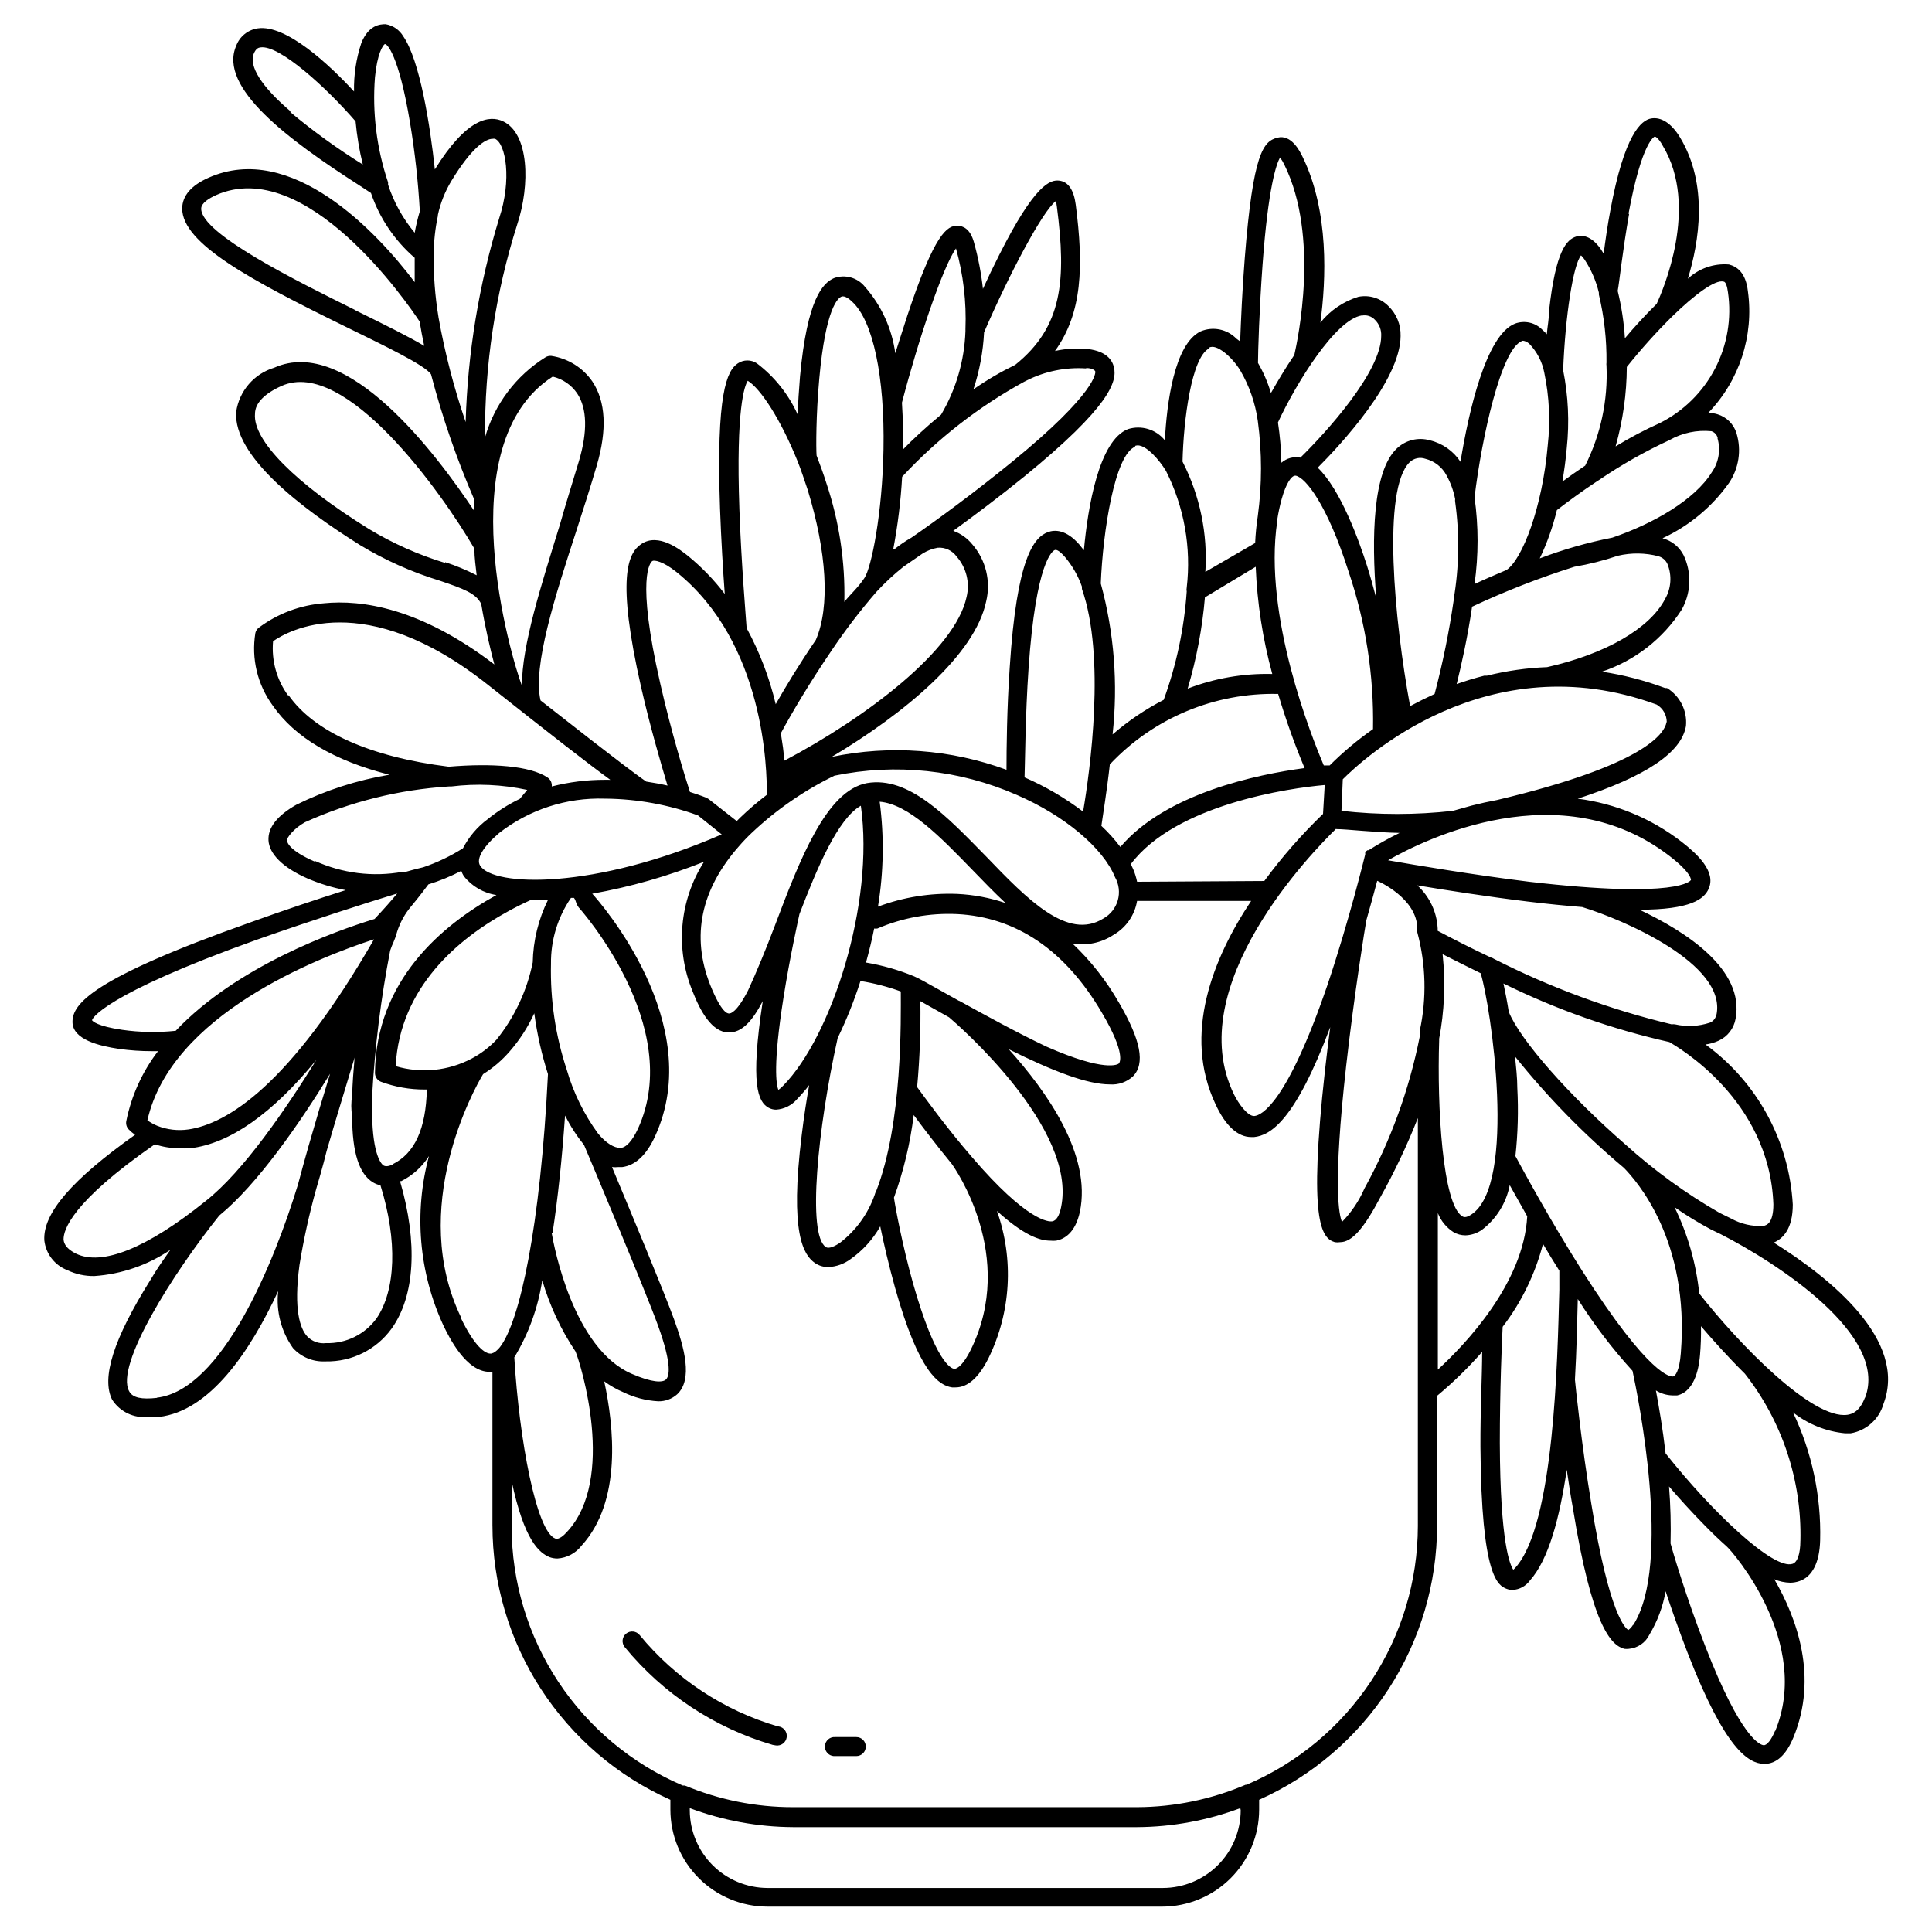 <?xml version="1.0" encoding="UTF-8"?>
<!-- Uploaded to: SVG Repo, www.svgrepo.com, Generator: SVG Repo Mixer Tools -->
<svg fill="#000000" width="800px" height="800px" version="1.1" viewBox="144 144 512 512" xmlns="http://www.w3.org/2000/svg">
 <g>
  <path d="m350.17 601.52c-14.383-4.211-27.164-12.656-36.676-24.234-0.891-1.086-2.492-1.242-3.578-0.352-1.086 0.891-1.242 2.492-0.352 3.574 10.164 12.379 23.824 21.402 39.195 25.898l0.855 0.148c1.391 0.195 2.676-0.773 2.871-2.164 0.195-1.391-0.773-2.676-2.164-2.871z"/>
  <path d="m370.93 604.34h-5.594c-1.391-0.113-2.609 0.926-2.719 2.316-0.113 1.391 0.926 2.609 2.316 2.723h5.996c1.391 0 2.519-1.129 2.519-2.519s-1.129-2.519-2.519-2.519z"/>
  <path d="m614.07 473.3c2.469-1.059 5.039-3.68 5.039-10.078-0.953-16.895-9.441-32.469-23.125-42.422 1.203-0.16 2.375-0.5 3.477-1.008 2.359-1.074 4.035-3.238 4.484-5.793 2.469-13.047-13.148-23.125-25.492-28.918 13.602 0 17.129-2.82 18.34-5.492 2.117-4.637-3.125-9.371-7.203-12.543h-0.004c-7.981-6.164-17.457-10.094-27.457-11.387 18.035-5.894 27.457-12.191 28.668-19.246 0.383-4.047-1.574-7.957-5.039-10.078h-0.504c-5.41-2.019-11.016-3.469-16.727-4.332 8.727-2.914 16.191-8.727 21.16-16.473 2.32-4.156 2.637-9.141 0.855-13.555-0.883-2.32-2.719-4.152-5.039-5.035l-0.906-0.301v-0.004c7.031-3.258 13.094-8.293 17.582-14.609 2.637-3.867 3.375-8.723 2.016-13.199-0.73-2.418-2.621-4.305-5.035-5.039-0.789-0.234-1.602-0.371-2.422-0.402 8.23-8.547 12.094-20.391 10.48-32.145-0.555-5.039-2.922-6.602-5.039-7.152-3.996-0.328-7.945 1.043-10.879 3.777 2.973-9.723 5.492-24.887-2.066-37.434-2.316-3.828-5.039-5.492-7.656-5.039-2.621 0.453-7.106 4.133-10.832 24.434-0.754 3.981-1.309 7.961-1.762 11.387l-0.805-1.258c-2.519-3.578-5.039-3.727-6.449-3.273-2.57 0.805-5.441 3.727-7.203 19.547 0 2.215-0.453 4.332-0.605 6.348h-0.004c-0.379-0.43-0.781-0.832-1.211-1.207-1.875-1.91-4.695-2.539-7.203-1.613-7.758 3.023-12.344 23.629-14.461 36.625-1.879-2.859-4.781-4.894-8.109-5.691-3.125-0.895-6.488-0.047-8.816 2.215-6.297 6.047-6.699 23.375-5.391 39.648-0.754-2.871-1.562-5.793-2.469-8.664-2.066-6.5-6.953-20.152-13.047-25.945 5.894-5.894 21.914-23.074 21.965-34.914h-0.004c0.094-2.996-1.098-5.894-3.273-7.961-2.066-2.074-5.035-2.984-7.91-2.418-3.965 1.23-7.477 3.613-10.074 6.852 1.512-11.234 2.367-29.473-4.734-43.984-0.707-1.461-2.973-5.996-6.648-5.039-3.68 0.957-6.449 3.777-8.664 31.992-0.656 8.262-1.008 16.523-1.211 22.016l-1.012-0.75c-2.461-2.527-6.223-3.289-9.473-1.914-7.004 3.375-8.969 19.145-9.473 28.867-2.336-2.906-6.215-4.086-9.773-2.973-7.707 3.023-10.629 20.605-11.688 32.094l-1.211-1.512c-3.477-3.981-6.5-3.981-8.363-3.273-3.68 1.41-8.211 6.75-10.078 35.82-0.754 10.934-0.855 21.715-0.855 27.156l0.004-0.004c-14.812-5.445-30.852-6.633-46.301-3.426 19.145-11.438 37.938-26.953 40.91-41.211 1.289-5.336-0.082-10.965-3.68-15.113-1.32-1.629-3.062-2.867-5.039-3.578 5.691-4.133 12.445-9.219 18.844-14.41 22.723-18.539 24.637-25.191 23.73-28.969-0.453-1.863-1.965-4.18-6.801-4.785-2.949-0.309-5.926-0.137-8.816 0.504 7.254-10.078 7.609-22.469 5.492-38.793-0.504-3.879-1.965-6.047-4.332-6.348-2.367-0.301-6.449 0.805-15.973 19.75-1.562 3.074-3.023 6.144-4.281 8.918h-0.004c-0.453-4.156-1.246-8.266-2.367-12.293-1.008-3.68-2.922-4.383-4.383-4.434-2.719 0-5.996 1.863-13.25 23.73-1.16 3.527-2.266 7.106-3.223 10.078v-0.004c-0.883-6.523-3.672-12.637-8.012-17.582-1.961-2.481-5.297-3.414-8.262-2.32-2.922 1.309-7.055 5.391-8.969 25.996-0.301 3.578-0.504 7.055-0.656 10.078-2.418-5.324-6.121-9.965-10.781-13.504-1.523-1.016-3.512-1.016-5.035 0-2.922 1.914-5.793 8.012-4.734 38.441 0.301 8.312 0.805 16.574 1.258 22.672-2.836-3.727-6.102-7.109-9.727-10.074-1.965-1.562-7.859-6.297-12.445-3.125-3.477 2.367-6.602 8.867 0 37.887 2.367 10.43 5.34 20.555 7.004 26.098-1.715-0.402-3.629-0.754-5.644-1.059-1.16-0.754-6.348-4.484-28.012-21.512-2.117-9.07 3.828-27.559 9.621-45.344 1.812-5.594 3.68-11.438 5.289-16.93 2.769-9.473 2.367-16.93-1.16-22.219l0.008 0.004c-2.527-3.68-6.469-6.144-10.883-6.805-0.543-0.055-1.094 0.07-1.562 0.355-7.773 4.852-13.48 12.406-16.02 21.211-0.133-19.125 2.742-38.148 8.516-56.379 3.527-10.629 3.125-24.133-3.727-27.355-3.629-1.715-9.672-0.855-18.086 12.746-1.258-11.789-3.981-28.918-8.363-35.266h-0.004c-1.004-1.719-2.723-2.898-4.688-3.227-1.562 0-4.535 0.25-6.449 5.039h0.004c-1.363 4.125-2.012 8.453-1.918 12.797-6.496-7.055-17.984-17.836-25.543-16.727-2.602 0.391-4.781 2.168-5.691 4.637-4.785 11.035 13.754 24.836 32.496 36.879l3.223 2.117v-0.004c2.266 6.656 6.266 12.586 11.59 17.18v6.449c-10.078-13.402-32.75-37.434-54.664-27.66-4.535 2.016-6.902 4.734-6.953 8.113 0 9.27 17.887 18.895 43.48 31.438 9.32 4.586 20.906 10.078 22.469 12.543v0.004c2.965 11.324 6.789 22.406 11.438 33.148v3.023c-10.078-15.113-33.656-46.602-53-37.938-2.621 0.789-4.957 2.305-6.742 4.375-1.785 2.07-2.941 4.609-3.336 7.312-0.805 11.789 17.383 25.645 32.746 35.266v0.004c6.637 4.019 13.742 7.199 21.16 9.469 6.398 2.168 9.672 3.375 11.035 6.195 1.059 6.297 2.367 11.84 3.477 16.02-19.75-15.113-35.266-17.18-45.09-16.223v0.004c-6.32 0.461-12.375 2.734-17.434 6.551-0.398 0.34-0.68 0.801-0.805 1.309-1.121 6.793 0.551 13.754 4.633 19.297 5.844 8.414 16.223 14.559 30.883 18.289-8.57 1.434-16.891 4.113-24.684 7.961-5.039 2.871-7.559 6.047-7.356 9.473s3.578 7.106 10.379 10.078l-0.004-0.004c3.238 1.391 6.617 2.422 10.078 3.074-7.609 2.418-16.523 5.391-25.441 8.613-41.918 14.863-46.957 21.562-46.957 26.297s7.203 6.398 12.293 7.152v0.004c2.922 0.41 5.867 0.613 8.816 0.605h1.562c-4.184 5.457-7.059 11.797-8.414 18.539-0.152 0.801 0.09 1.629 0.656 2.215 0.512 0.52 1.066 0.992 1.664 1.414-16.578 11.789-24.488 20.754-24.035 28.012 0.406 3.551 2.758 6.582 6.098 7.859 2.231 1.07 4.68 1.605 7.152 1.559 7.215-0.492 14.172-2.891 20.152-6.949-1.762 2.519-3.578 5.039-5.34 8.062-9.773 15.617-13 25.945-10.078 31.691l0.004-0.004c2.059 3.168 5.715 4.918 9.473 4.535 0.973 0.055 1.945 0.055 2.922 0 13.453-1.562 24.082-17.18 31.59-33.352l-0.004-0.004c-0.598 5.352 0.801 10.734 3.93 15.117 2.144 2.359 5.227 3.652 8.414 3.523h0.305c6.887 0.129 13.402-3.125 17.43-8.715 6.195-8.664 6.953-22.824 2.215-39.047h0.301l0.004 0.004c3.012-1.504 5.559-3.805 7.356-6.652-4.019 14.949-2.664 30.836 3.828 44.891 1.512 3.125 5.996 12.293 12.242 12.293h0.754v40.707h0.004c0.012 15.375 4.469 30.418 12.836 43.32 8.367 12.898 20.285 23.102 34.32 29.379v2.621c0.012 6.809 2.723 13.336 7.539 18.152 4.816 4.816 11.344 7.527 18.156 7.543h104.64c6.809-0.016 13.336-2.727 18.152-7.543 4.816-4.816 7.527-11.344 7.543-18.152v-2.621c14.035-6.277 25.953-16.48 34.32-29.379 8.367-12.902 12.824-27.945 12.836-43.32v-34.359c4.277-3.562 8.27-7.453 11.938-11.637 0 6.297-0.504 15.668-0.453 25.191 0.25 34.812 4.734 36.676 6.902 37.586v-0.004c0.531 0.211 1.094 0.312 1.664 0.301 1.777-0.105 3.418-0.988 4.484-2.418 5.039-5.594 7.961-16.777 9.824-29.422 0.504 3.324 1.008 6.852 1.613 10.078 5.039 31.285 10.078 36.426 13.652 37.383 0.383 0.043 0.773 0.043 1.156 0 2.375-0.195 4.465-1.637 5.492-3.781 2.125-3.531 3.578-7.426 4.285-11.484 1.562 4.734 3.578 10.48 5.793 16.223 10.078 26.047 16.273 29.32 20.152 29.523h0.25c3.176 0 5.742-2.367 7.656-6.953 6.648-16.02 0.957-31.641-5.039-41.969h0.004c1.324 0.562 2.742 0.871 4.18 0.906 0.824 0 1.641-0.137 2.418-0.402 3.527-1.16 5.391-5.039 5.543-10.832 0.301-11.711-2.168-23.328-7.203-33.906 3.961 3.125 8.734 5.047 13.754 5.543h1.562c4.137-0.707 7.504-3.723 8.664-7.758 6.449-16.828-14.004-33.355-29.07-42.773zm-392.97-299.71c-7.859-6.652-11.234-12.145-9.824-15.418 0.555-1.309 1.211-1.562 1.762-1.613 5.039-0.754 17.684 10.883 25.191 19.598h0.004c0.352 3.856 0.992 7.676 1.914 11.438-6.75-4.199-13.195-8.863-19.297-13.957zm25.746 19.344v-0.605c-3.023-8.957-4.207-18.434-3.477-27.859 0.605-6.246 2.066-8.414 2.57-8.766s3.727 2.621 6.75 20.957c1.277 7.723 2.137 15.508 2.57 23.324-0.562 1.871-1.016 3.773-1.359 5.695-3.141-3.762-5.535-8.09-7.055-12.746zm-8.867 33.152c-15.113-7.508-40.758-20.152-40.656-26.801 0-1.512 2.168-2.769 3.93-3.578 23.832-10.578 50.836 28.766 53.957 33.504 0.352 2.168 0.754 4.332 1.211 6.449-3.879-2.32-9.824-5.293-18.441-9.527zm22.219 1.914v-0.004c-0.914-5.523-1.336-11.121-1.258-16.727 0.031-3.387 0.402-6.762 1.105-10.074v-0.25c0.684-3.148 1.875-6.16 3.527-8.918 5.441-8.969 9.121-11.238 10.934-11.238 0.23-0.051 0.473-0.051 0.703 0 2.82 1.309 4.484 10.781 1.059 21.109v0.004c-5.356 17.508-8.336 35.656-8.867 53.957-3.106-9.074-5.516-18.371-7.203-27.812zm353.77 235.18c0 5.039-1.812 5.492-2.57 5.691l0.004 0.004c-3.019 0.191-6.027-0.492-8.668-1.965l-3.074-1.512h0.004c-8.879-5.098-17.188-11.129-24.789-17.988-15.113-13.148-28.062-27.859-31.035-35.266-0.453-2.871-0.957-5.391-1.41-7.508 13.996 6.891 28.762 12.102 43.98 15.52 1.965 1.207 26.551 15.113 27.559 43.023zm-24.535 39.449c-0.352 4.637-1.461 6.047-2.016 6.144-0.551 0.102-6.043 0.406-24.23-28.16-8.465-13.352-15.871-27.055-17.582-30.23h-0.004c0.656-5.988 0.824-12.02 0.504-18.035 0-2.82-0.352-5.644-0.605-8.363h0.004c8.625 10.77 18.293 20.656 28.867 29.523 3.172 3.273 17.48 19.043 15.062 49.121zm-144.09-124.95c-0.234-1.121-0.57-2.215-1.008-3.273l-0.656-1.41c11.891-15.82 42.02-20.152 51.387-20.957l-0.449 7.656c-5.68 5.477-10.891 11.426-15.566 17.781zm-7.055-31.285h0.004c11.535-12.164 27.676-18.879 44.434-18.492 1.977 6.672 4.316 13.23 7.004 19.648-12.543 1.664-36.777 6.699-48.82 20.906v0.004c-1.512-2.008-3.199-3.879-5.035-5.594 0.352-2.621 1.41-8.766 2.266-16.473zm25.191-44.184 13.301-8.012c0.387 9.605 1.855 19.137 4.387 28.414-7.656-0.188-15.273 1.133-22.422 3.879 2.359-7.934 3.898-16.086 4.586-24.332zm34.711 61.516c2.719 0 9.672 0.855 16.727 1.008l0.004-0.004c-2.824 1.367-5.566 2.898-8.211 4.586h-0.301l-0.609 0.453v0.652s-4.231 17.531-10.078 34.812c-10.73 31.285-17.434 34.309-19.246 34.512s-4.332-3.426-5.391-5.594c-14.254-28.812 21.113-64.785 26.957-70.477zm2.574 62.621c2.117-18.793 5.039-36.93 5.34-38.492 1.16-4.082 2.168-7.707 2.871-10.43 0 0 10.629 4.535 10.629 12.746v0.004c-0.055 0.297-0.055 0.605 0 0.906 2.285 8.508 2.512 17.434 0.656 26.047-0.062 0.316-0.062 0.641 0 0.957v0.555c-2.785 14.105-7.731 27.703-14.66 40.305-1.422 3.293-3.438 6.301-5.945 8.867-0.758-1.562-2.519-9.27 1.109-41.465zm24.586-6.852c1.438-7.453 1.762-15.074 0.957-22.621 2.621 1.359 6.144 3.074 10.078 5.039 2.672 8.465 9.773 56.074-2.519 63.984-1.461 0.957-2.066 0.605-2.316 0.453-5.242-3.074-6.754-28.871-6.148-46.855zm73.504-6.648v-0.004c-0.145 0.977-0.797 1.801-1.711 2.168-2.977 0.996-6.164 1.152-9.223 0.453-0.297-0.055-0.605-0.055-0.906 0-16.309-3.91-32.105-9.727-47.055-17.332-0.273-0.191-0.582-0.328-0.906-0.402-5.039-2.367-9.773-4.785-14.055-7.055v-0.707l-0.004 0.004c-0.238-4.34-2.176-8.41-5.391-11.336 7.859 1.309 18.488 2.973 29.223 4.281 5.391 0.656 10.078 1.109 14.461 1.461 10.93 3.328 38.238 15.066 35.617 28.465zm-6.801-35.57s-2.82 5.039-42.773 0.402c-15.113-1.863-30.23-4.434-37.434-5.691 9.773-5.594 45.746-23.328 74.562-1.16 6.047 4.637 5.746 6.449 5.695 6.449zm-6.398-41.918c-0.555 3.125-6.047 11.438-44.941 20.656-2.184 0.402-4.398 0.891-6.648 1.461l-5.039 1.41c-9.809 1.102-19.711 1.102-29.523 0l0.352-8.363c5.039-5.039 38.188-36.273 83.18-19.801v0.004c1.648 0.961 2.664 2.723 2.672 4.633zm-2.117-43.934c1.059 0.301 1.93 1.059 2.367 2.066 1.219 3.027 0.977 6.445-0.652 9.27-4.082 7.809-15.77 14.559-31.234 18.035l-0.004 0.004c-5.387 0.207-10.738 0.969-15.969 2.266h-0.707c-2.57 0.656-5.039 1.41-7.305 2.215 1.16-4.684 2.871-12.191 4.082-20.504 8.793-4.117 17.848-7.652 27.105-10.578 3.914-0.672 7.773-1.648 11.535-2.922 3.57-0.84 7.289-0.789 10.832 0.148zm15.617-31.285h0.004c0.879 3.082 0.324 6.394-1.512 9.02-4.484 7.254-15.418 13.602-26.398 17.332l-0.004-0.004c-6.539 1.285-12.961 3.125-19.195 5.492 1.953-4.094 3.473-8.383 4.535-12.797 3.074-2.367 6.699-5.039 10.531-7.559l0.555-0.352c5.941-4.055 12.211-7.609 18.738-10.629 3.379-1.926 7.269-2.75 11.137-2.367 0.836 0.266 1.469 0.957 1.66 1.812zm1.613-41.512c0.555 0 0.957 1.258 1.16 2.82 1.012 6.938-0.184 14.02-3.422 20.242-3.238 6.223-8.352 11.266-14.613 14.418-4.039 1.816-7.961 3.887-11.742 6.199 1.941-6.856 2.941-13.938 2.973-21.059 3.75-4.703 7.769-9.176 12.043-13.402 5.945-5.793 11.387-9.824 13.602-9.219zm-25.191-17.984c3.578-19.398 6.953-20.453 6.953-20.453s0.805 0 2.168 2.519c9.621 16.02 0 38.188-1.664 41.816-3.125 3.074-6.047 6.297-8.414 9.117v-0.004c-0.266-4.231-0.906-8.426-1.914-12.543 0.406-2.016 1.363-11.137 3.023-20.406zm-12.695 10.934v-0.004c0.383 0.344 0.723 0.73 1.008 1.16 1.777 2.695 3.07 5.676 3.828 8.816-0.016 0.164-0.016 0.336 0 0.504 1.41 5.906 2.086 11.961 2.016 18.035-0.043 0.266-0.043 0.539 0 0.805 0.414 9.172-1.527 18.293-5.641 26.5-2.266 1.512-4.332 2.973-6.047 4.231 0.504-2.973 0.906-5.945 1.16-8.867v0.004c0.73-6.894 0.406-13.859-0.957-20.656 0.555-14.309 2.668-28.062 4.785-30.48zm-15.719 22.773s0.855-0.301 2.066 0.707v-0.008c2.078 2.133 3.481 4.832 4.031 7.758 1.324 6.328 1.629 12.824 0.906 19.246-1.41 16.375-6.75 30.23-10.934 33-3.324 1.41-6.246 2.672-8.465 3.727 1.074-7.617 1.074-15.352 0-22.973 1.918-15.867 7.055-39.297 12.547-41.414zm-29.574 32.137c1.098-1.059 2.695-1.41 4.133-0.906 2.43 0.598 4.484 2.215 5.644 4.434 1.074 1.953 1.84 4.059 2.266 6.246-0.035 0.234-0.035 0.473 0 0.707 1.199 8.602 1.062 17.336-0.402 25.895v0.305c-1.207 8.332-2.891 16.594-5.039 24.734l-3.273 1.562-3.223 1.664c-4.184-22.621-7.461-57.535-0.105-64.641zm-16.223 28.918c4.562 13.461 6.762 27.609 6.5 41.816-4.102 2.867-7.945 6.086-11.484 9.625h-1.562c-3.223-7.609-16.07-39.648-12.344-64.641v-0.402c0.289-1.902 0.695-3.789 1.207-5.641 1.109-3.93 2.57-6.297 3.727-6.098 2.621 0.555 8.316 7.656 13.957 25.34zm3.527-67.762c1.273-0.27 2.598 0.152 3.477 1.109 1.148 1.121 1.754 2.68 1.664 4.281 0 9.473-14.559 25.543-21.41 32.242l-0.004 0.004c-1.797-0.355-3.66 0.145-5.035 1.359-0.066-3.578-0.371-7.144-0.91-10.68 4.938-10.633 15.266-27.258 22.219-28.367zm-21.664-41.918c0.445 0.621 0.836 1.277 1.16 1.965 9.371 19.043 3.527 46.402 2.621 50.383-2.469 3.629-4.586 7.254-6.195 10.078l-0.004-0.004c-0.82-2.777-1.969-5.449-3.426-7.957 0-2.922 0.352-14.359 1.211-26.098 1.512-20.656 3.676-26.652 4.633-28.367zm-18.793 50.383c1.008-0.504 2.367 0 4.082 1.309 1.629 1.32 3.027 2.906 4.133 4.688 2.426 4.133 4.019 8.703 4.684 13.449 1.129 8.359 1.129 16.832 0 25.191-0.363 2.371-0.598 4.758-0.703 7.156l-13.199 7.656c0.656-10.105-1.434-20.203-6.047-29.223 0.25-10.98 2.367-27.555 7.004-29.977zm-19.598 26.047c1.461-0.555 3.375 0.906 4.734 2.266h0.004c1.309 1.324 2.457 2.797 3.426 4.383 4.824 9.551 6.734 20.309 5.492 30.938-0.07 0.332-0.07 0.672 0 1.004-0.676 9.812-2.727 19.48-6.098 28.719-4.867 2.504-9.418 5.582-13.551 9.168 1.48-13.41 0.422-26.98-3.125-40 0.555-13.906 3.727-34.109 9.07-36.227zm-28.262 59.047c1.965-28.719 6.449-31.234 6.953-31.438s1.41 0.352 2.719 1.863c1.957 2.328 3.477 4.992 4.484 7.859-0.023 0.199-0.023 0.402 0 0.605 6.297 17.887 2.168 48.012 0.301 58.996-4.793-3.629-10-6.676-15.516-9.07 0.152-4.231 0.203-16.422 1.059-28.816zm-3.125 33.453c12.695 5.492 22.871 14.055 26.047 21.816v-0.004c1.047 1.859 1.312 4.055 0.738 6.106-0.578 2.055-1.949 3.789-3.809 4.828-9.473 5.945-20.152-5.039-31.086-16.426-10.379-10.578-20.457-21.359-31.59-19.445-10.781 2.016-17.734 20.152-24.383 37.734-2.469 6.551-5.039 12.695-7.106 17.18-3.074 5.996-4.684 6.144-5.039 6.144-0.352 0-1.965 0-5.039-7.656-5.039-12.848-2.469-25.191 7.656-36.676 1.043-1.211 2.184-2.402 3.426-3.578h0.004c6.481-6.117 13.852-11.215 21.867-15.113 16.242-3.356 33.125-1.578 48.312 5.09zm11.738 109.32c-0.453 2.215-1.258 3.477-2.266 3.68s-6.75 0-21.312-16.977c-6.852-7.91-12.746-16.121-14.559-18.59v-0.004c0.691-7.57 0.977-15.172 0.855-22.77l3.125 1.762 4.484 2.519c2.316 1.965 34.105 29.523 29.672 50.379zm-74.914-31.133c-0.555-1.41-1.461-6.602 1.359-24.434 1.664-10.629 3.93-20.758 4.231-22.168 4.637-12.043 10.078-25.191 16.273-28.719 3.68 25.996-7.809 61.164-20.555 74.16-0.395 0.43-0.836 0.816-1.309 1.16zm15.719-13.754c2.371-4.891 4.391-9.941 6.043-15.113 3.641 0.578 7.219 1.508 10.684 2.769 0 6.953 0.555 34.812-6.551 53-0.168 0.262-0.289 0.551-0.352 0.855-1.773 5.082-4.996 9.531-9.27 12.797-1.008 0.656-2.82 1.715-3.727 1.059-4.891-3.324-2.168-31.285 3.172-55.367zm20.152 20.402c2.57 3.477 6.195 8.211 10.078 12.949 0.754 1.059 17.281 24.434 5.039 49.273-1.863 3.777-3.477 5.039-4.332 5.039-0.855 0-5.039-1.762-10.984-22.723-2.82-10.078-4.684-20.152-5.039-22.621h-0.004c2.566-7.086 4.324-14.438 5.242-21.918zm12.043-30.23-4.684-2.621c-3.68-2.066-6.098-3.426-7.305-3.93l-0.004 0.004c-4.086-1.68-8.344-2.894-12.695-3.629 0.805-2.973 1.562-5.945 2.168-9.02l-0.004 0.004c0.285 0.047 0.574 0.047 0.855 0 6.656-2.856 13.875-4.164 21.109-3.828 15.719 0.805 28.668 9.574 38.391 26.148 6.449 10.934 4.684 13.25 4.484 13.453-0.203 0.203-3.527 2.418-19.195-4.484-7.859-3.731-16.273-8.367-23.125-12.145zm-0.504-28.363h-0.004c-7.156-0.285-14.301 0.859-21.008 3.379 1.516-9.199 1.668-18.57 0.453-27.812 7.656 0.605 16.172 9.422 24.484 17.984 2.922 3.023 5.894 6.098 8.867 8.867v0.004c-4.129-1.402-8.438-2.215-12.797-2.422zm-100.46 3.426c0.301 0.301 28.363 31.59 15.82 58.844-1.461 3.125-3.125 5.039-4.684 5.039-1.562 0-3.68-1.16-5.844-3.777h-0.004c-3.742-5.113-6.555-10.84-8.312-16.926-2.992-9.047-4.406-18.539-4.184-28.062-0.082-6.234 1.766-12.34 5.293-17.484h0.805c0.656 0.859 0.453 1.562 1.16 2.32zm-3.023 165.7c-0.707 0.805-2.066 2.066-3.023 1.715-5.039-1.812-9.574-26.148-10.883-48.012 3.797-6.262 6.312-13.215 7.406-20.457 1.953 6.715 4.926 13.086 8.816 18.895 1.359 3.223 10.883 33.855-2.316 47.859zm-25.191-125.5c-6.195 3.285-13.43 4.008-20.152 2.016 1.109-20.957 16.676-33.855 29.773-41.012 1.914-1.059 3.93-2.066 6.047-3.023h4.535c-2.539 5.148-3.914 10.789-4.031 16.527-1.516 7.508-4.816 14.539-9.621 20.504-1.895 2.012-4.109 3.695-6.551 4.988zm21.41 46.301c1.41-9.117 2.519-19.648 3.324-31.188h0.004c1.398 2.773 3.086 5.391 5.035 7.809 1.562 3.68 16.273 38.641 19.547 47.711 3.879 10.68 3.023 13.652 2.117 14.461-0.906 0.805-3.629 0.805-8.969-1.512-15.566-6.652-20.652-33.809-21.258-37.234zm-19.191-97.438c-1.109-1.812 0.855-5.039 5.039-8.613l-0.004-0.004c7.984-6.227 17.895-9.453 28.012-9.117h0.355c8.301 0.098 16.527 1.594 24.332 4.434l6.297 5.039c-33.754 14.711-60.559 13.902-64.031 8.262zm121.27-84.238c1.977-0.152 3.891 0.746 5.039 2.367 2.559 2.922 3.535 6.906 2.617 10.684-2.973 14.055-26.5 31.891-48.367 43.43 0-2.215-0.453-4.637-0.855-7.305 2.871-5.34 7.707-13.504 13.301-21.715v-0.004c3.688-5.5 7.707-10.766 12.043-15.77 2.215-2.394 4.606-4.617 7.152-6.648l5.039-3.477c1.23-0.773 2.602-1.305 4.031-1.562zm39.348-47.609c1.664 0 2.367 0.656 2.418 0.906 0.051 0.25 0.555 5.492-21.965 23.879-9.824 8.012-20.152 15.617-26.754 20.152-1.609 0.918-3.141 1.965-4.586 3.125h-0.25c1.211-6.356 2.004-12.785 2.367-19.246 9.359-10.078 20.281-18.586 32.344-25.188l0.605-0.301v-0.004c4.887-2.473 10.352-3.59 15.82-3.223zm-8.062-44.336c0.145 0.527 0.246 1.066 0.305 1.613 2.519 19.398 1.512 31.789-11.035 41.867-3.856 1.875-7.562 4.047-11.082 6.496 1.613-4.887 2.562-9.973 2.82-15.113 6.5-15.062 15.367-31.941 18.992-34.762zm-26.449 12.594c1.953 6.965 2.805 14.188 2.519 21.414-0.02 0.184-0.02 0.371 0 0.555-0.27 7.793-2.484 15.398-6.449 22.117-4.133 3.426-7.656 6.699-10.078 9.219 0-3.527 0-7.859-0.301-12.395 4.434-16.977 10.832-35.922 14.309-40.859zm-36.223 34.613c1.715-19.043 5.039-21.512 5.945-21.816 0.906-0.301 2.215 0.805 2.769 1.359 5.543 5.039 8.664 19.902 8.312 39.145-0.301 17.078-3.223 31.336-5.039 34.059-1.812 2.719-3.578 4.133-5.34 6.348v0.004c0.25-10.605-1.336-21.172-4.684-31.238-0.805-2.57-1.715-5.039-2.672-7.559-0.152-2.012-0.152-10.828 0.707-20.25zm-21.16 34.664c-0.957-27.055 1.41-32.949 2.215-34.16 3.375 2.066 8.664 10.078 13.199 21.312 0.957 2.367 1.812 5.039 2.672 7.559 5.039 16.473 5.996 30.934 2.168 39.801-4.383 6.398-8.113 12.594-10.629 17.027h-0.004c-1.668-7.031-4.258-13.805-7.707-20.152-0.203-3.125-1.41-17.082-1.914-31.387zm-20.957 46.148c-6.551-28.566-2.57-32.242-2.117-32.547 0.453-0.301 2.769 0 6.398 2.922 23.375 18.742 24.031 52.496 23.93 59.047-2.465 1.879-4.82 3.894-7.055 6.047l-0.906 0.906-7.457-5.844-0.605-0.352s-1.762-0.707-4.332-1.512c-1.258-3.781-4.984-16.023-7.859-28.668zm-28.52-81.418c2.652 0.629 4.973 2.231 6.5 4.484 2.621 3.981 2.769 10.078 0.453 17.887-1.613 5.441-3.477 11.234-5.039 16.828-5.039 16.324-10.078 31.941-10.078 42.723-2.766-7.207-19.695-64.035 8.164-81.922zm-28.516 49.375c-7.062-2.144-13.828-5.156-20.152-8.969-19.496-12.09-30.832-23.477-30.23-30.531 0-2.871 2.57-5.391 7.055-7.406 16.93-7.559 42.422 28.215 51.086 43.125 0 2.418 0.352 4.734 0.605 7.055-2.688-1.383-5.484-2.547-8.363-3.477zm-41.516 35.266h0.004c-3.09-4.172-4.543-9.336-4.082-14.508 3.879-2.719 24.184-14.41 56.93 11.539 16.93 13.402 26.703 21.008 32.445 25.191l-1.461-0.004c-4.738-0.008-9.461 0.586-14.055 1.762 0.102-0.934-0.328-1.848-1.109-2.367-4.586-3.125-14.812-3.828-26.199-2.871-21.059-2.621-35.719-9.32-42.469-18.992zm6.953 43.883c-6.699-2.922-7.305-5.039-7.356-5.644-0.051-0.605 1.715-3.074 4.785-4.785h0.004c12.035-5.438 24.957-8.648 38.137-9.473h0.605c6.723-0.828 13.535-0.52 20.152 0.91l-1.965 2.367c-3.035 1.461-5.894 3.269-8.516 5.391-2.742 2.031-4.984 4.668-6.547 7.707-3.297 2.09-6.832 3.781-10.531 5.039 0 0-2.215 0.504-4.637 1.211h-0.855v-0.004c-7.875 1.418-15.996 0.398-23.273-2.922zm-51.031 44.586c-6.551-0.957-7.809-2.266-7.961-2.519-0.152-0.25 2.57-6.648 43.68-21.363 14.309-5.039 28.719-9.672 37.18-12.242-1.613 1.965-3.629 4.231-5.996 6.75-10.531 3.223-36.527 12.543-52.699 29.625l0.004 0.004c-4.731 0.504-9.5 0.418-14.207-0.254zm66.754-23.98c-22.418 38.945-39.047 48.871-49.172 50.383v-0.004c-2.793 0.41-5.641 0.078-8.262-0.957-0.93-0.383-1.809-0.871-2.621-1.461 6.297-27.961 45.039-43.074 60.055-47.961zm-79 83.281c-3.125-1.562-3.223-3.223-3.273-3.777 0-2.418 1.914-9.723 24.184-25.191v-0.004c2.109 0.707 4.324 1.062 6.551 1.059 0.953 0.059 1.914 0.059 2.871 0 10.48-1.258 21.664-9.117 33.402-23.426-8.012 12.898-19.297 29.523-29.371 37.434-15.52 12.492-27.461 17.281-34.363 13.906zm21.461 38.238c-3.981 0.453-6.449 0-7.356-1.762-3.777-6.852 11.637-31.285 23.879-46.551 10.078-8.211 21.363-24.484 29.371-37.586-1.965 6.348-3.93 12.949-5.742 19.297-0.957 3.426-1.914 6.801-2.769 10.078-6.394 20.953-20.148 54.457-37.379 56.473zm58.242-21.109c-3.094 4.289-8.113 6.762-13.398 6.598-1.875 0.23-3.742-0.441-5.039-1.812-1.812-2.016-3.629-6.953-2.016-18.895 1.102-6.793 2.582-13.52 4.434-20.152 1.664-5.594 2.621-9.422 2.769-10.078 2.367-8.211 5.039-16.828 7.406-24.738-0.301 3.375-0.555 6.699-0.656 10.078l0.004 0.004c-0.301 1.801-0.301 3.641 0 5.441 0 9.773 1.914 15.367 5.492 17.531h-0.004c0.621 0.383 1.305 0.652 2.016 0.805 4.586 14.664 4.031 27.812-1.008 35.219zm4.383-40.809c-1.109 0.555-1.965 0.656-2.519 0.352-0.555-0.301-2.922-2.621-3.074-13.703v-4.734h0.004c0.715-12.941 2.316-25.82 4.785-38.543 0.656-2.016 1.059-2.168 1.863-5.039 0.785-2.434 2.035-4.691 3.68-6.648 2.215-2.672 3.777-4.734 4.586-5.844h-0.004c3.008-0.926 5.926-2.125 8.719-3.578 0.168 0.473 0.391 0.93 0.652 1.359 2.141 2.727 5.242 4.527 8.668 5.039-14.609 8.062-31.891 22.723-32.195 47.105-0.016 1.035 0.605 1.977 1.562 2.367 3.723 1.383 7.668 2.082 11.637 2.066h0.555c-0.25 10.43-3.223 16.93-9.066 19.801zm18.035 40.707c-14.055-28.969 3.273-60.457 5.793-64.59h0.004c2.644-1.645 5.023-3.684 7.055-6.043 2.637-3.031 4.824-6.426 6.496-10.078 0.738 5.469 1.953 10.863 3.629 16.121-2.016 40.758-7.508 65.496-12.645 72.246-0.375 0.496-0.816 0.938-1.312 1.312-0.312 0.238-0.672 0.41-1.055 0.504-1.613 0.199-4.484-1.965-8.113-9.523zm206.56 130.49h0.004c-0.016 5.461-2.191 10.691-6.051 14.555-3.863 3.859-9.098 6.035-14.559 6.051h-104.79c-5.461-0.016-10.695-2.191-14.559-6.051-3.859-3.863-6.035-9.094-6.047-14.555v-0.555c8.75 3.277 18.012 4.984 27.355 5.035h91.188c9.348-0.051 18.609-1.758 27.359-5.035zm1.863-6.75h-0.555l0.004-0.004c-9.098 3.883-18.879 5.902-28.77 5.945h-91.188c-9.844 0.008-19.586-1.945-28.668-5.742h-0.555c-13.441-5.734-24.902-15.289-32.965-27.477-8.059-12.191-12.363-26.48-12.375-41.094v-12.09c3.324 15.668 7.254 18.992 10.078 20.152h-0.004c0.664 0.234 1.363 0.355 2.066 0.352 2.527-0.164 4.859-1.414 6.398-3.426 10.73-11.738 8.566-31.641 5.996-43.527 1.559 1.152 3.25 2.113 5.035 2.871 2.898 1.418 6.051 2.238 9.273 2.418 1.852 0.039 3.656-0.625 5.035-1.863 4.18-3.93 1.914-12.293-0.855-19.902s-11.438-28.363-16.426-40.305c0.57 0.062 1.145 0.062 1.715 0h1.008c3.477-0.453 6.398-3.176 8.664-8.113 13.805-29.926-14.66-62.172-16.625-64.336v0.004c10.137-1.805 20.066-4.641 29.625-8.465-6.547 10.273-7.676 23.098-3.023 34.359 1.965 5.039 5.039 10.883 9.621 10.883 3.426 0 6.144-2.922 8.969-8.312-3.375 22.219-1.258 26.703 1.562 28.266v-0.004c0.602 0.332 1.277 0.504 1.965 0.504 2.168-0.141 4.188-1.16 5.594-2.82 1.125-1.164 2.188-2.391 3.172-3.68-0.707 4.031-1.41 8.566-1.965 13.199-3.223 26.047 0.453 31.84 3.527 33.957 1.039 0.707 2.269 1.074 3.527 1.059 2.129-0.102 4.184-0.84 5.894-2.113 3.227-2.277 5.91-5.234 7.859-8.668 0.906 4.434 2.266 10.328 3.93 16.273 6.348 22.621 11.688 25.895 15.113 26.398h0.906c3.223 0 6.144-2.57 8.715-7.707h0.004c5.981-12.18 6.797-26.254 2.266-39.043 7.055 6.398 11.285 7.859 14.105 7.859 0.535 0.051 1.078 0.051 1.613 0 2.215-0.453 5.039-2.117 6.246-7.609 3.176-15.113-8.766-31.941-18.844-43.125 11.738 5.844 20.809 9.32 26.801 9.32h0.004c2.238 0.16 4.441-0.605 6.098-2.117 3.324-3.375 2.117-9.621-3.727-19.598h-0.004c-3.312-5.781-7.453-11.043-12.293-15.617 3.809 0.652 7.719-0.18 10.934-2.32 3.301-1.914 5.57-5.203 6.195-8.965h30.23c-10.078 15.113-18.238 35.266-9.422 53.906 2.621 5.691 5.894 8.664 9.422 8.664h0.805c4.231-0.453 10.781-4.133 20.152-29.121-0.504 3.777-0.957 7.707-1.41 11.637-4.383 39.699-0.957 44.285 2.621 45.344v0.004c0.465 0.074 0.941 0.074 1.41 0 3.125 0 6.297-3.629 10.629-11.84 3.797-6.789 7.129-13.824 9.977-21.059v108.12c-0.02 14.598-4.32 28.871-12.371 41.051-8.051 12.18-19.496 21.73-32.922 27.465zm50.383-109.83v-41.668c0.816 2.07 2.262 3.836 4.133 5.039 0.965 0.559 2.059 0.855 3.172 0.855 1.574-0.051 3.098-0.559 4.383-1.461 3.828-2.902 6.449-7.121 7.359-11.84 1.258 2.316 2.871 5.039 4.637 8.262-0.961 17.738-16.328 33.91-23.883 40.812zm20.555 52.293-0.555 0.555c-0.855-1.211-3.477-6.953-3.578-33.605 0-13.906 0.555-27.406 0.754-30.781h0.004c4.992-6.535 8.625-14.004 10.684-21.965 1.359 2.316 2.82 4.734 4.332 7.106v5.039c-0.504 18.586-1.312 62.168-11.641 73.652zm31.188 15.113v0.004c-0.312 0.555-0.742 1.035-1.258 1.41-0.656-0.352-5.039-3.727-9.824-33.504-2.57-15.469-4.133-30.73-4.332-32.848 0.453-7.91 0.605-15.367 0.754-21.363 4.266 6.766 9.121 13.137 14.508 19.043 1.363 6.348 10.582 51.289 0.152 67.41zm37.633 28.113c-1.008 2.418-2.168 3.879-3.023 3.828-0.855-0.051-5.945-1.562-15.516-26.301-5.039-12.848-8.816-25.797-9.168-27.156v0.004c0.133-5.039-0.004-10.086-0.402-15.113 2.57 3.023 5.894 6.699 9.523 10.379 2.066 2.117 3.981 3.93 5.742 5.492s22.57 25.594 12.844 49.02zm6.699-50.383c0 3.527-0.805 5.742-2.066 6.144-5.039 1.715-21.363-13.754-33.656-29.27-0.754-6.551-1.762-12.395-2.57-16.676l0.008 0.004c1.301 0.809 2.797 1.262 4.332 1.309h1.309c5.039-1.109 5.844-8.363 6.047-10.73s0.301-5.039 0.25-7.609c3.023 3.527 7.106 8.113 11.637 12.594l0.004 0.004c9.902 12.621 15.105 28.297 14.711 44.336zm17.129-37.938c-1.41 3.68-3.324 4.383-4.637 4.586-9.32 1.359-28.816-18.793-39.297-32.145l0.004 0.004c-0.82-7.949-3.035-15.691-6.547-22.871 3.117 2.172 6.367 4.156 9.723 5.941l2.418 1.16c15.012 7.66 44.738 26.855 38.34 43.43z"/>
 </g>
</svg>